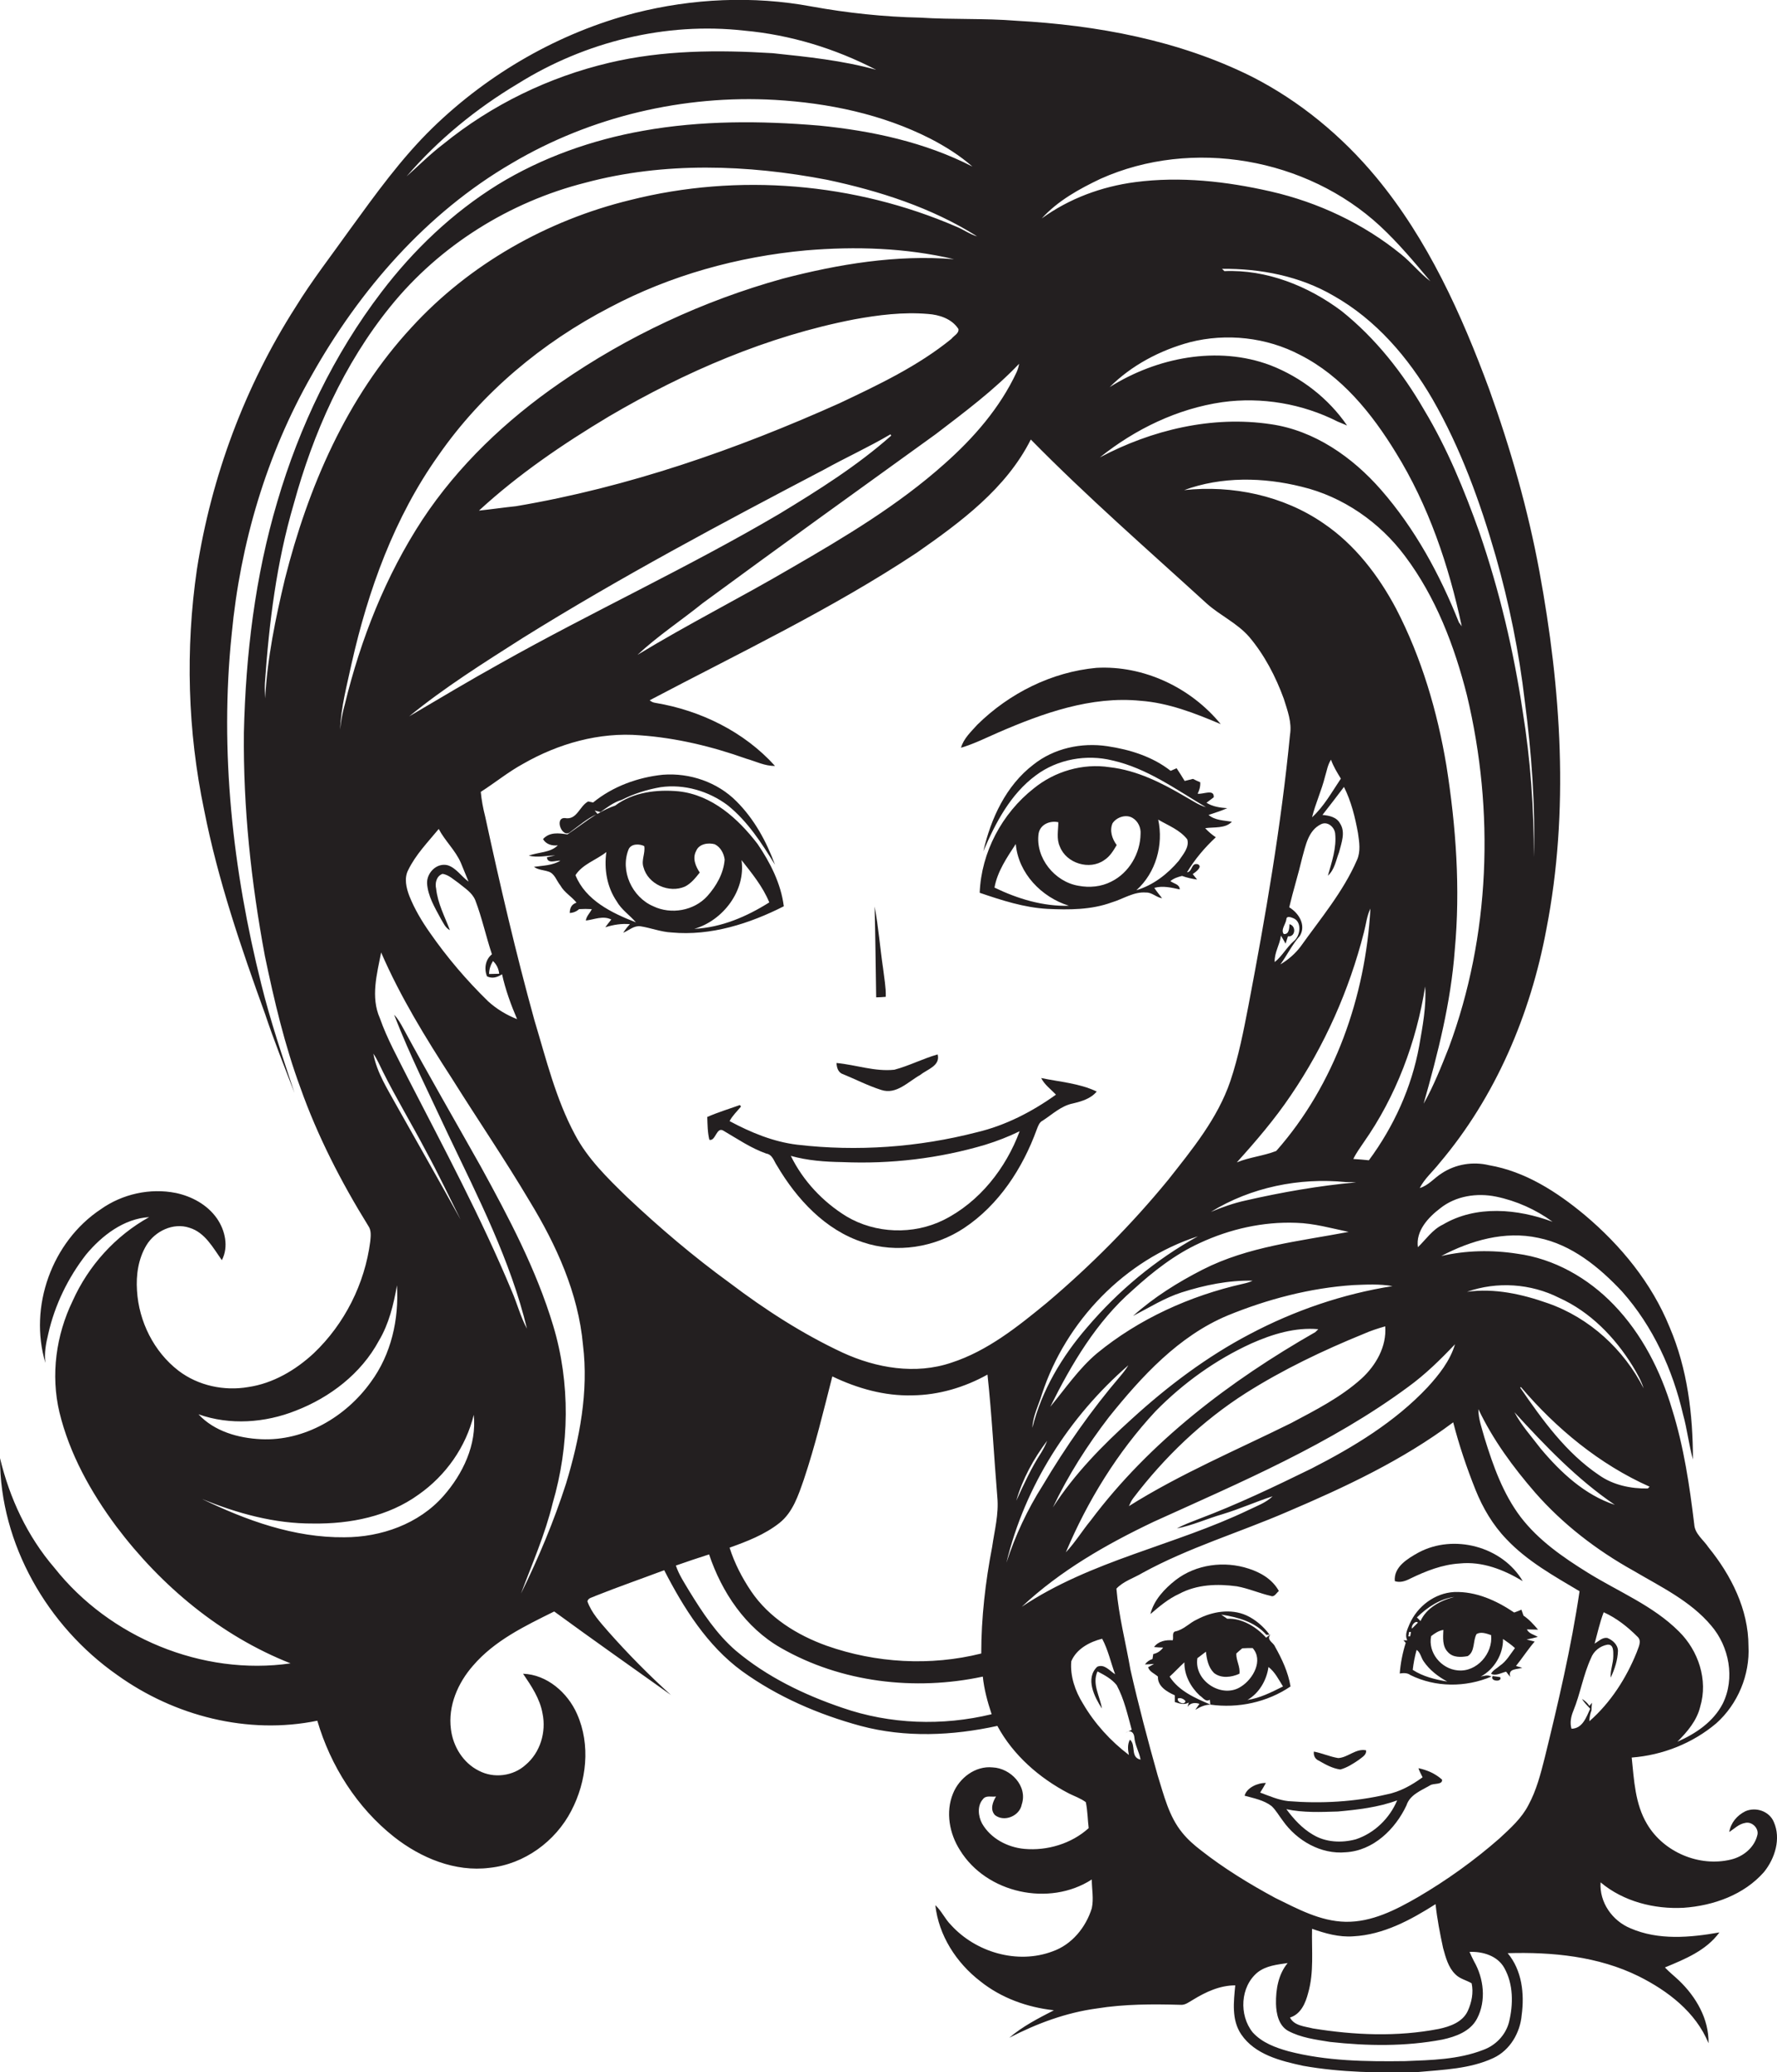 <?xml version="1.0" encoding="utf-8"?>
<!-- Generator: Adobe Illustrator 19.2.0, SVG Export Plug-In . SVG Version: 6.00 Build 0)  -->
<svg version="1.1" id="Layer_1" xmlns="http://www.w3.org/2000/svg" xmlns:xlink="http://www.w3.org/1999/xlink" x="0px" y="0px"
	 viewBox="0 0 684.9 798.6" style="enable-background:new 0 0 684.9 798.6;" xml:space="preserve">
<style type="text/css">
	.st0{fill:#231F20;}
</style>
<g>
	<path class="st0" d="M434.9,667.4c-0.4,0.1-0.7,0.2-1.1,0.5C434.2,667.7,434.5,667.5,434.9,667.4z"/>
	<path class="st0" d="M683.7,702.3c-1.7-4.2-6.9-6-11-4.2c-3.2,1.6-5.6,4.4-6.2,8c2-1.3,3.7-3.1,6.1-3.5c2.7-0.7,5.5,2.2,4.7,4.8
		c-1.2,4.8-5.5,8.2-10.1,9.3c-12.2,3-26-2.8-32.4-13.7c-4.6-7.7-5-16.9-5.9-25.6c11.9-0.9,23.5-5.5,32.6-13.2
		c8.3-7.4,13-18.7,12.4-29.8c0-14.1-6.7-27.3-15.4-38c-1.9-2.9-5.3-5.2-5.5-8.9c-1.8-14.9-4-29.8-8.5-44.2
		c-4.4-14.9-11.7-29.2-22.5-40.4c-9.9-10.3-23-17.8-37.3-19.7c-9.7-1.5-19.7-1.3-29.2,0.9c11.4-6,24.5-9.8,37.4-7
		c12.9,2.6,23.5,11.3,32.3,20.7c11.9,13.4,19.5,30.1,23.5,47.4c1.6,5.7,2.2,11.6,3.8,17.3c0-17.3-2.1-34.9-9-51
		c-6.9-17-18.8-31.5-32.7-43.2c-10.7-8.9-22.9-16.8-36.9-19.2c-6.2-1.5-12.9-0.4-18.2,3.1c-2.9,1.8-5.1,4.7-8.5,5.7
		c1.9-3.7,5.1-6.4,7.6-9.6c21.7-25.6,35.1-57.4,41.2-90.1c8.9-45.6,5.7-92.7-2.7-138.1c-4.4-23.8-11.1-47.2-19.3-70
		c-10.7-29-23.7-57.8-43.6-81.8c-13.2-15.9-29.5-29.4-48-38.8c-28.1-14-59.6-19.8-90.7-21.5c-12.3-1-24.7-0.4-37-1.2
		c-14.1-0.3-28.1-1.8-41.9-4.3c-22.5-4.2-45.9-3.1-68,2.5c-29.3,7.6-56.4,23.2-78.1,44.3c-12.1,11.8-21.9,25.5-31.8,39.1
		c-7.1,10-14.6,19.6-21,30c-19.5,30.5-32.4,65.2-38,101c-4.5,30.8-3.6,62.4,2.8,92.9c5.3,26.9,14.2,52.9,23.5,78.6
		c3.4,10.2,7.4,20.2,11.3,30.3c-4.6-13.9-9.3-27.7-12.8-41.9c-11-43.9-16.1-89.7-11.4-134.9c3.3-34.9,13.4-69.2,30.8-99.7
		c18.5-32.9,44.2-62.6,77.2-81.8c30.4-18,66.2-26.4,101.4-24.4c20.6,1.2,41.3,5.5,59.8,14.9c5.8,3,11.4,6.5,16.3,10.8
		c-18.3-9.4-38.8-13.8-59.1-15.8c-22.6-1.9-45.5-2-67.8,2c-19.7,3.5-39,10.3-56.1,20.8C174.4,82,159.4,96.3,147,112.6
		c-18.3,24-31.6,51.7-40.1,80.7c-8.6,28.9-12.2,59-12.9,89.1c-0.3,28.9,2.8,57.7,8.1,86.1c3.6,17.2,7.6,34.3,13.7,50.8
		c6.6,18.6,15.7,36.3,26.1,53.1c1.3,1.8,1,4,0.8,6.1c-2.1,16.3-9.9,31.8-21.8,43.1c-7,6.5-15.7,11.6-25.2,13
		c-9.3,1.6-19.3-0.5-26.9-6.3c-9.5-7.3-15.3-19-16-30.9c-0.4-6,0.5-12.2,3.6-17.4c3.3-5.5,10.4-8.9,16.6-6.8
		c6,1.8,9.1,7.7,12.5,12.5c2.7-5.1,1.3-11.5-1.9-16.1c-3.7-5.3-9.7-8.5-15.8-9.8c-10-2-20.7,0.4-29,6.3
		C20,478.6,11,503.7,17.5,525.3c-0.5-3.8,0.2-7.5,1.1-11.2c2.5-11.1,7.6-21.6,14.6-30.6c6.1-7.3,14.5-13.8,24.3-14.4
		c-13,7.2-23.4,18.7-29.5,32.3c-6.4,13.2-8.5,28.5-5.1,42.9c3.9,16.1,12.1,30.8,21.9,44c17.3,23,40.3,42.2,67.2,52.8
		c-34,4.9-69.8-10-91-36.8C10.5,592.1,3.7,577.4,0,562c0,33.1,18.3,64.8,45.2,83.6c22,15.8,50.3,23.1,77.1,17.6
		c5.1,17.4,15.3,33.5,29.6,44.8c10.3,8.1,23.5,13.6,36.8,11.9c13.4-1.4,25.4-10.2,31.5-22c5.9-11.3,7.5-25.4,2.2-37.3
		c-3.6-8.2-11.6-15.2-20.8-15.5c3.2,4.7,6.5,9.6,7.5,15.3c1.5,7.2-0.9,15.1-6.5,19.8c-4.8,4.4-12.3,5.3-18,2.3
		c-6.1-3-10-9.4-10.8-16c-1.2-9,2.7-17.9,8.5-24.5c8.3-9.7,20-15.3,31.3-20.9c14.9,10.9,30,21.5,45,32.2
		c-8.5-7.7-16.6-15.9-24.2-24.5c-3.1-3.6-6.4-7.1-8-11.6c0.3-1.4,2-1.5,3.1-2.1c8.8-3.5,17.7-6.6,26.5-9.9
		c7.5,14.6,16.6,29.1,30,38.9c13.7,9.9,29.5,16.7,45.7,21.1c17.2,4.6,35.4,3.8,52.7,0c6.1,11.3,16.2,20.1,27.5,26
		c2.2,1.1,4.6,1.9,6.6,3.4c0.7,3.3,0.7,6.7,1.1,10c-6.6,6-16,8.8-24.8,8c-6.5-0.6-13-4-16.3-9.8c-1.5-2.8-1.9-6.8,0.3-9.3
		c1.2-1.7,3.4-0.8,5.1-1.1c-1.3,2.1-2.4,5.1-0.4,7.2c3.6,2.8,9.5,0.3,10.3-4.1c2.4-7.1-4.3-14-11.2-14.3
		c-6.7-0.7-12.9,4.1-15.3,10.1c-2.9,7.1-1.4,15.4,2.7,21.8c10.2,16.6,34.4,21.9,50.8,11.3c0,3.7,0.8,7.4,0,11.1
		c-2.3,7.4-7.7,14-15.1,16.6c-13.5,5.1-29.6,0.4-39.2-10.2c-2.3-2.3-3.6-5.4-6-7.6c1.3,11.7,8.1,22.2,17.3,29.3
		c8.1,6.5,18.2,10.1,28.4,11.2c-6,3.1-12.1,6.2-17.2,10.6c10.6-5.5,21.9-9.7,33.8-11.3c10.6-1.7,21.4-1.7,32.1-1.4
		c1.9,0.2,3.4-1.1,5-2c4.9-3,10.3-5.5,16.2-5.5c-0.6,6.3-1.5,13.3,2.3,18.9c5.3,7.8,15.1,10.2,23.8,12.1c14.6,2.6,29.6,2.8,44.4,2.4
		c9.8-0.9,20-1.2,29-5.4c6.4-3,10.3-9.7,10.9-16.6c1.1-8.2,0.1-17.2-5.4-23.8c17.2-0.5,34.9,1.2,50.5,8.9
		c11.2,5.6,22,13.8,26.9,25.8c0.2-9.3-4.8-17.9-11.4-24.2c-1.8-1.7-3.7-3.2-5.4-5c7.7-3.2,15.9-6.5,21-13.5
		c-11.3,2-23.5,3.1-34.3-1.6c-7-2.9-12-10-11.5-17.7c8.8,7.4,20.7,10.4,32,9.8c11.5-0.8,23.3-5,31-13.8
		C684.1,716.3,686.5,708.7,683.7,702.3z M297.8,20.5c-21-1.3-42.4-1.2-63,3.7c-23.3,5.5-45.3,16.2-63.9,31.3
		c-5,3.8-9.5,8.3-14.2,12.5c12.2-14.2,26.9-26.2,43-35.8c25.8-16.1,56.9-23.8,87.1-20.4c17.8,1.6,35.1,6.9,50.9,15.1
		C324.7,23.3,311.2,21.9,297.8,20.5z M659.5,626.5c7,8.1,9.3,20.4,4.5,30.1c-3.6,7-10.4,11.6-17.5,14.7c3.8-3.8,7.5-8.1,8.8-13.5
		c3.1-10.3-0.7-21.6-8.2-29c-10-10-23.3-15.3-35.2-22.7c-9.5-5.9-18.9-12.4-25.8-21.4c-6.8-9-10.6-19.7-13.9-30.4
		c-1-3.7-2.4-7.3-2.4-11.2c5.6,11.8,13.4,22.4,21.9,32.2c10.7,12.2,23.7,22.2,37.9,30.1C640.1,611.6,651.5,617,659.5,626.5z
		 M583.7,544.3c11.8,12.9,24.1,25.8,38.7,35.7c-11.6-3.8-20.9-12.5-28.6-21.7C590.3,553.7,586.4,549.4,583.7,544.3z M635.1,573.7
		c-6.5,0.1-13.3-1.3-18.7-5.1c-12.8-8.6-21.9-21.3-30.5-33.8l0.3-0.2c13.6,16,30.3,29.8,49.6,38.4
		C635.6,573.2,635.3,573.5,635.1,573.7z M600.9,500.2c12,5.4,21.5,15.2,28.3,26.2c1.7,2.8,3.3,5.6,4.3,8.7
		c-7.6-15-20.9-27.2-36.9-32.8c-9.9-3.5-20.6-5.9-31.2-4.4C577,493.8,590,494.7,600.9,500.2z M555.1,465.7c6-4.8,14.2-6,21.5-4.5
		c7.8,1.6,15.4,5,21.8,9.7c-13.5-5-29.5-6.5-42.3,1.1c-4,1.9-6.5,5.7-9.6,8.7C545.6,474.4,550.5,469.2,555.1,465.7z M547,403.1
		c-2.9,16-9.8,31.1-19.4,44.1c-2-0.2-4-0.4-6-0.5c1.1-2.3,2.6-4.3,4-6.4c12.5-17.8,20.3-38.7,23.7-60.1
		C549.8,387.9,548.3,395.6,547,403.1z M436.8,577.4c12-15.8,26.6-29.8,43.4-40.5c14.4-9.1,29.7-16.4,45.4-22.8
		c2.7-1.2,5.5-2.1,8.3-2.9c0.6,7.8-3.6,15.1-9.2,20.2c-8,7.2-17.7,12.1-27.1,17.1c-21,10.4-42.6,19.5-62.5,32
		C435.6,579.4,436.1,578.3,436.8,577.4z M420.4,586c-3.3,4-6,8.5-9.6,12.3c8.4-19.9,19.9-38.6,34.6-54.4
		c10.6-10.8,23.1-19.8,36.9-26.1c8.1-3.6,16.9-6.3,25.8-5.5c-0.3,0.3-0.8,0.8-1.1,1.1C474.1,532.2,443.2,555.6,420.4,586z
		 M481.7,514.2c-16.6,8.7-31.7,20.1-45.5,32.7c-11.3,10.2-22.1,21.2-30.4,34.1c5.9-12.4,13.3-24,21.6-34.8
		c12.6-15.7,26.9-31.3,45.8-39.2c15.4-6.3,31.8-10.6,48.4-11.7c5-0.2,10.1-0.5,15.1,0.4C517.6,498.7,498.9,505.1,481.7,514.2z
		 M397.9,550.3c0.2-4.6,2.4-8.7,3.7-13c9.2-28.1,31.9-51.7,60.1-60.8c-16.3,9-30.7,21-42.7,35.1
		C409.3,522.8,401.5,535.9,397.9,550.3z M403.6,555.3c-0.6,1.6-1.4,3.1-2.3,4.6c-3.8,5.8-6.7,12.2-9.6,18.5
		C394.1,570,398.4,562.2,403.6,555.3z M436.6,497.2c7.8-7.1,16.2-13.7,25.8-18.1c11.6-5.4,24.4-8.3,37.2-7.8
		c6.9,0.2,13.5,2.1,20.2,3.5c-19,3.6-38.7,5.6-56.2,14.5c-9.6,4.9-18.9,10.7-26.9,17.9c6.2-3.2,12.2-7,18.8-9.1
		c8.8-2.8,18-4.7,27.3-4.5c-1.2,0.6-2.4,0.9-3.7,1.2c-20.4,4.6-40.1,13.5-56.3,26.8c-7,5.9-12.2,13.6-18,20.6
		C413,525.7,422.6,509.4,436.6,497.2z M497,356.2c-0.1,1.5-0.1,4-2.2,3.8c-1.3-1.6,0.8-3.9,1-5.7c0.1-1.5,1.9-0.7,2.7-0.4
		c3.4,1.4,2.7,6.8,0.2,8.8c-2.8,2.4-4.5,5.8-7.4,8.1c-0.2-3.6,2-6.7,2.4-10.2c0.6,1,1.2,2,1.8,3.1c0.2-0.7,0.7-2.1,0.9-2.8
		C499.3,361.2,499.7,356.9,497,356.2z M509.1,317.7c2.5-1.3,5.2,1,5.5,3.5c0.6,5.6-1.3,11-2.8,16.3c2.6-2.3,3.1-5.9,4.3-9
		c0.9-3.6,2.6-7.7,0.4-11.1c-1.3-2.5-4.3-3.1-6.8-3.3c2.8-3.6,5.6-7.2,8.3-10.8c2.8,5.6,4.3,11.7,5.4,17.8c0.5,3.4,1.1,7.1-0.4,10.4
		c-5.3,12.2-14,22.5-21.7,33.3c-2.1,2.8-4.8,5.1-7.8,6.9c2.6-3.6,4.5-7.6,7.5-11c2.5-4.1-0.4-8.8-4.1-11c1.5-6.4,3.5-12.7,5-19.1
		C503.2,326,504.2,320.1,509.1,317.7z M505.7,315c1.3-5.3,3.7-10.4,5-15.7c0.7-2.2,1-4.5,2.3-6.5c0.9,2.6,2.4,5,3.8,7.3
		C513.3,305.3,510.3,310.8,505.7,315z M497.5,422.2c13-19.1,22.5-40.5,28.2-62.9c0.8-3,1.1-6.3,2.5-9.1
		c-1.9,33.8-13.7,67.8-36.3,93.4c-4.8,1.9-10.3,2.4-15.2,4.4C484.1,439.8,491.3,431.4,497.5,422.2z M518.7,455.6c1.3,0,2.7,0,4,0.1
		c-14.3,1.3-28.6,3.8-42.6,7c-4.6,1-9.1,2.6-13.4,4.4C482.1,457.6,500.8,453.8,518.7,455.6z M558.4,403.8
		c-2.9,7.3-5.8,14.7-9.7,21.6c5.5-19.4,10.5-39,12-59.2c2.2-23.7,0.5-47.5-3.2-71c-3.5-21-9.6-41.7-19.4-60.6
		c-6.8-12.8-15.9-24.7-28-32.9c-15.5-10.7-35.1-14.8-53.7-12.8c14.4-5.3,30.5-5,45.3-1.3c15.9,3.8,30.1,13.7,39.8,26.7
		c11.9,15.8,19.1,34.7,23.9,53.7C576.1,312.7,574.4,360.7,558.4,403.8z M489.7,140.8c-20.4-7.7-43.9-3-62,8.4
		c8.4-8.4,19.4-14.2,30.9-17.3c14.1-3.6,29.6-1.9,42.5,4.9c16,8.1,27.6,22.5,36.8,37.5c12.7,20.5,20.5,43.6,25.5,67.1
		c-0.3-0.4-0.8-1.2-1.1-1.5c-7.3-18.4-16.9-36.1-30-51.1c-11-12.6-25.7-22.9-42.5-25.3c-22.6-3.4-45.9,2.2-65.9,12.8
		c13.6-10.9,29.9-18.8,47.2-21.3c15.2-2.1,30.9,0.6,44.5,7.5c1.2,0.5,2.4,1,3.6,1.5C512,153.5,501.5,145.4,489.7,140.8z
		 M576.5,214.4c5.2,18.3,9,37,11.2,55.9c2.6,19.9,4.1,40,3.5,60c0-18.7-1.3-37.5-4.3-56c-3.5-23.5-9-46.7-16.7-69.1
		c-5.8-16.3-12.4-32.4-21.3-47.2c-8.3-14.4-18.8-27.7-31.8-38.1c-12.9-9.7-29-16.1-45.2-15.4c-0.2-0.2-0.7-0.7-0.9-0.9
		c14.9-0.1,30,2.8,43,10.4c16.3,9.2,28.8,23.8,38.1,39.8C563,172.8,570.5,193.5,576.5,214.4z M424.2,68.9
		c35.3-15.8,79.4-8,107.7,18.2c7,6.5,13.2,13.9,19.4,21.3c-4.1-3.1-7.3-7.2-11.3-10.4c-14.5-11.8-31.9-20-50.2-24.2
		c-17.1-3.9-34.8-5.9-52.3-3.6c-12.9,1.7-25.4,6.3-36,14C407.8,77.3,416,72.8,424.2,68.9z M392.8,140.2c-0.2,1.1-0.5,2.2-1,3.3
		c-6.4,13.7-16.5,25.3-27.8,35.3c-17.8,15.9-38.4,28.2-59,40.1c-19.6,11.5-39.9,21.7-59.3,33.5c7.8-7.3,16.8-13.2,25.1-19.9
		c29.8-21.9,59.8-43.5,89.9-65.2C371.8,158.8,383.1,150.4,392.8,140.2z M187.7,376.3c2,1,4,0.4,5.8-0.8c1.3,5.9,3.4,11.7,5.8,17.3
		c-4.1-1.6-7.9-3.9-11.2-6.9c-8.3-8.1-15.8-16.9-22.4-26.4c-3.1-4.4-5.9-9.1-7.9-14.1c-1.2-3.1-2.1-6.9-0.5-10
		c2.9-6,7.6-10.8,11.8-15.9c2.4,4.6,6.4,8.2,8.5,13c1,2.4,2,4.8,3,7.3c-2.8-2-4.7-5.2-8-6.3c-4.2-1.1-8.1,2.8-8,6.9
		c0.3,5,3,9.4,5.3,13.7c1,1.6,1.7,3.5,3.5,4.4c-2-5.3-4.7-10.3-5.3-16c-0.5-2.1,0.1-4.9,2.5-5.7c2.4,0.4,4.2,2.2,6.1,3.5
		c2.4,2,5.3,3.7,6.5,6.7c2.6,6.8,4.1,13.9,6.4,20.8C187.1,369.8,186.5,373.3,187.7,376.3z M190,370.4c1.4,1.3,2.2,3,2.4,4.9
		c-1,0-2.9,0.1-3.9,0.1C188.5,373.6,189.1,371.9,190,370.4z M157.7,276.1c13.7-11.2,28.7-20.6,43.6-30.1c37.7-23.5,77-44.4,116.3-65
		c8.5-4.7,17.3-8.7,25.6-13.6l0.3,0.5c-13.2,11.7-28.2,21.1-43.2,30.2c-35,20.6-71.9,37.6-107.3,57.5
		C181.1,262.2,169.4,269.2,157.7,276.1z M184.6,196.8c15.2-14,32.4-25.7,50.1-36.3c29.3-17.2,61-30.9,94.5-37.4
		c9.3-1.7,18.9-2.9,28.4-2.1c4.5,0.3,9.3,1.9,11.8,5.8c0.3,1.7-1.8,2.6-2.7,3.8c-12.9,10.5-28.1,17.7-43.1,24.8
		c-39.9,17.9-81.5,32.4-124.7,39.7C194.1,195.6,189.4,196.3,184.6,196.8z M109.8,223.2c-3.6,15.1-6.8,30.5-7.6,46
		c-0.1-2-0.2-3.9-0.1-5.9c1.6-23.3,4.5-46.6,11.1-69c7.5-27.4,19.3-54,37.3-76.2c19-23.5,45.9-40.3,75.2-47.7
		c30.3-8.1,62.4-7,93.1-1.1C339,73.6,359,80,376.6,91.1c-2.8-0.8-5.2-2.6-7.9-3.7c-39.3-17-84.2-20.8-125.8-10.3
		c-32,7.8-62,24.7-84.3,49.1C133.6,153.2,118.7,187.9,109.8,223.2z M132.9,271.5c-0.9,3.2-1.5,6.4-1.8,9.7c0.3-8.6,2.6-17,4.4-25.4
		c6.4-28.4,16.5-56.4,33.5-80.3c16.8-24.2,40-43.5,66-57c23.4-12.4,49.4-19.6,75.7-22c19-1.6,38.4-1,57,3.4
		c-22.2-1.8-44.5,1.9-66,7.5c-30.6,8.5-59.8,22.1-85.9,40.2c-20.6,14.2-39.2,31.8-53,52.7C148.6,222,139,246.4,132.9,271.5z
		 M76.5,545.1c12.1,4.3,25.7,3.3,37.5-1.4c13.2-5.1,25.2-14.3,32-26.9c3.9-6.5,5.7-14,7-21.4c0.8,13.1-2.2,26.6-10.1,37.3
		c-9.6,13.4-25.6,22.8-42.3,22C91.9,554.3,82.6,551.7,76.5,545.1z M143.9,406.1c1.5,2.2,2.5,4.6,3.7,7c5.2,10.4,11.2,20.3,16.6,30.6
		c4.7,8.6,8.9,17.5,13.3,26.3c-8.1-14.7-16.4-29.2-24.6-43.8C149.4,419.8,145.2,413.4,143.9,406.1z M170.9,576.6
		c-9.5,10.8-24.1,15.9-38.2,15.9c-19.3,0.2-37.8-6.5-54.9-14.8c13.6,5.6,28.1,9.6,42.9,9.5c14.2,0.2,29-2.7,40.7-11.2
		c10.4-7.3,18.2-18.3,21.2-30.7C183.8,556.8,178.4,568.1,170.9,576.6z M218.2,571.7c-4.7,14.6-10.6,28.7-17.4,42.5
		c4.3-11.5,9.3-22.8,12.2-34.8c6.5-22.2,6.9-46.3,0.2-68.5c-6.5-21.6-17.1-41.6-27.9-61.3c-10-17.8-20.2-35.4-29.9-53.3
		c-1-1.8-2-3.7-3.5-5.2c6.1,15.8,13.8,31,20.9,46.3c11.6,24.3,24,48.5,30.3,74.7c-2.5-4.6-3.8-9.8-5.9-14.6
		c-11.7-28.1-26.1-55-40-82c-3.8-7.6-8-15.1-10.8-23.1c-3.6-8.1-1.1-17.1,0.5-25.3c7.4,17.1,17.2,33,27.3,48.6
		c9.9,15.8,20.4,31.2,29.9,47.2c10.3,16.9,18.8,35.5,20.6,55.5C226.9,536.4,223.4,554.5,218.2,571.7z M241.6,461.3
		c-7.5-7.3-15.1-14.7-20-24c-7.4-13.8-11.1-29.1-15.6-44c-7.2-26-13.3-52.3-19-78.6c-0.8-3.1-1.4-6.3-1.7-9.5
		c5.5-3.5,10.6-7.7,16.3-10.8c13.6-7.8,29.4-12.3,45.1-11c14,1,27.7,4.3,40.9,9c3.6,1,7.2,2.9,11.1,2.8
		c-11.9-13.2-28.7-21.4-46.1-24.3c-0.8-0.1-1.5-0.4-2.2-1c34.7-18.3,70.3-35.2,103-56.9c16.9-11.8,34.4-24.7,43.9-43.6
		c21.7,22.1,45,42.4,67.9,63.3c5.2,4.6,11.7,7.5,16.3,12.8c5.9,7,10.2,15.3,13.3,23.8c1.4,4.5,3.2,9.1,2.4,13.9
		c-3.4,35-9.4,69.7-16,104.3c-1.9,9.8-3.8,19.7-7,29.2c-4.9,14.4-14.7,26.3-24,38.1c-14.1,17.2-29.8,33-46.7,47.3
		c-11.2,9.2-22.9,18.6-36.8,23.1c-13.8,4.7-29,2.1-42-3.9c-15.4-7.2-29.8-16.5-43.4-26.8C267.4,484.4,254.2,473.2,241.6,461.3z
		 M324.6,658.2c-14.7-5-29-11.9-41-22c-7.4-6.4-12.8-14.6-17.9-22.9c-1.9-3.2-4-6.3-5.2-9.9c4.2-1.5,8.5-2.9,12.8-4.3
		c4.9,14.6,14,28.2,27.6,36c23.3,13.4,51.8,16.7,77.9,11.1c0.5,4.9,1.8,9.7,3.4,14.5C363.2,665.3,343,664.6,324.6,658.2z
		 M382.4,596.2c-2.6,13.5-4.2,27.3-4.2,41.1c-19.6,4.9-40.6,3.7-59.6-3c-11.4-4.1-22.2-10.8-29.1-21c-3.5-5.2-6.4-10.8-8.3-16.8
		c6.7-2.4,13.5-5,19.2-9.5c5.2-4.1,7.3-10.7,9.4-16.7c4.4-13.1,7.6-26.5,11-39.8c9.6,4.6,20.1,7.6,30.8,7.3c10.2-0.1,20.2-3.1,29-8
		c1.7,15.7,2.5,31.6,3.8,47.3C385,583.6,383.3,589.9,382.4,596.2z M434.9,526.2c-0.9,1.5-2,2.9-3.1,4.2
		c-11.2,13.1-21.1,27.3-29.9,42.1c-5.9,9.3-10.6,19.3-14,29.8C395,572.7,412.1,546,434.9,526.2z M393.8,619.3
		c14.8-13.9,32.6-24.1,50.9-32.8c33.7-15.3,68.2-29.9,98.1-52c6.6-4.8,12.4-10.5,18-16.4c-1.9,6.4-6.2,11.8-10.6,16.6
		c-12.6,13.4-28.5,23-44.7,31.3c-14.3,7-28.7,13.9-43.6,19.5c-2.8,1.1-5.6,2.1-8.3,3.6c6.1-1.2,11.7-3.8,17.6-5.5
		c6.6-2,12.8-4.8,19.3-6.9c-2.6,2.5-6,3.7-9.1,5.2C452.7,595.7,420.5,601.4,393.8,619.3z M435.5,670.5c-1,1.8-0.8,3.9-0.4,5.9
		c-7.1-5.4-13.2-12.1-17.7-19.8c-3-4.8-5-10.6-4.5-16.3c2-4.8,7.1-7.5,11.9-8.7c2.3,4.3,3.3,9.1,5,13.7c-2.1-1.3-4.1-4.1-6.9-2.9
		c-4.7,4.5-1.1,11.6,1.8,16.1c-0.7-4.7-3.9-9.4-1.7-14.3c2.7,1.4,5.5,2.9,7.4,5.3c2.9,5.4,4.2,11.4,5.8,17.2
		c-0.4,0.2-0.9,0.4-1.3,0.6c1.2-0.2,2.1,0.6,2.3,2.2c0.2,3.1,1.9,5.7,2.4,8.7C435.5,677.3,438,672.6,435.5,670.5z M581.6,779.4
		c-1.3,5-5.2,9-10,10.7c-9.5,3.7-19.9,3.9-30,4.3c-15.1,0.2-30.4,0-45-3.8c-5-1.4-10.2-3.3-13.8-7.3c-5.3-6.6-4.8-17.6,1.9-23.1
		c3.3-2.6,7.6-3,11.6-3.6c-3.6,4.3-4.6,10.2-4.5,15.7c0.1,3.8,1,8.3,4.6,10.4c5,2.7,10.7,3.4,16.2,4.3c14.4,1.6,29.1,1.8,43.3-0.9
		c5.1-1.1,10.8-3.1,13.4-8.1c3.6-6.9,2.6-15.5-1.2-22.1c-0.6-1.2-1.2-2.4-1.7-3.6c5.1-0.2,10.8,1.5,13.4,6.2
		C583.3,764.7,583.3,772.5,581.6,779.4z M505.7,743.4c5.1,1.8,10.4,3.3,15.9,2.9c11.6-0.6,22.1-6.3,31.7-12.4
		c0.6,5.7,1.7,11.3,2.9,16.9c1,3.6,2,7.5,4.7,10.1c1.7,1.8,4.3,2.3,6.3,3.5c0.8,3.6,0,7.4-1.5,10.7c-2,4.3-6.9,6-11.2,6.9
		c-16,3.1-32.5,2.4-48.5-0.2c-3.1-0.8-7.2-1-8.8-4.2c4.2-1.3,6-5.6,7-9.5C506.5,760.1,505.5,751.7,505.7,743.4z M589.1,695.7
		c-2.6,5.1-7,9-11.2,12.9c-9.7,8.5-20.3,16.1-31.4,22.6c-8.5,4.9-17.8,9.7-27.9,9.5c-9.8-0.2-18.5-5-27.1-9.2
		c-10-5.4-19.8-11.4-28.7-18.4c-2.6-2-5.1-4.2-7.1-6.7c-5.2-6.3-7.1-14.5-9.5-22.1c-3.8-13.5-7.4-27.1-10.5-40.8
		c-1.8-10.4-4.5-20.6-5.4-31.2c2.7-2.9,6.8-4.1,10.1-6.1c17.7-9.7,37.2-15.5,55.7-23.5c22.3-9.5,44.5-19.9,64-34.5
		c2.3,8.9,5.2,17.5,8.6,26c2.8,7,6.7,13.6,11.9,19c8,8.5,18.3,14.2,28.2,20.1c-3.2,21.6-8.2,42.9-13.4,64.1
		C593.8,683.7,592.2,690,589.1,695.7z M612.6,663.4c0-1.5,0.3-2.9,0.8-4.2c0-1,0.1-1.9,0.2-2.9l-1,1.2c-0.8-1.2-1.7-2-2.9-2.7
		c0.9,1.4,2.1,2.6,3.2,3.8c-1.5,3.2-2.9,7.6-7.2,7.7c-0.7-2.3-0.2-4.7,0.7-6.9c2.7-6.6,3.8-13.8,6.8-20.3c1-2.7,3.5-4.7,6.3-5.2
		c2.5-0.3,2.3,2.7,2.3,4.4c0,2.8-1.2,5.5-1,8.3c1.5-3.2,2.7-6.7,2.8-10.3c0-2.4-2.1-4.2-4.1-5c-1.9-0.3-3.4,1.3-4.9,2.2
		c1.1-4,2-8.2,3.5-12.1c4.9,2.2,9.2,5.6,13,9.4c1.9,1.7,0.3,4.2-0.3,6.1C626.8,646.8,620.8,656.2,612.6,663.4z"/>
	<path class="st0" d="M439.6,270.1c10.8,0.8,21,4.8,30.9,9c-11.5-14.1-29.7-22.7-47.9-21.7c-17.3,1.6-33.6,9.8-45.9,21.9
		c-2.4,2.7-5.3,5.3-6.3,8.9c5-1.5,9.6-3.8,14.4-5.9C401.9,274.9,420.5,268.2,439.6,270.1z"/>
	<path class="st0" d="M465,309.4c0.7-0.5,2.1-1.6,2.8-2.1c0.3-3.4-4.3-1-6.2-1.4c0.7-1.4,1.1-2.8,1-4.4c-0.9-0.4-1.9-0.8-2.8-1.3
		c-0.8,0.2-2.4,0.6-3.2,0.8c-1-1.6-2-3.3-3.1-4.9c-0.8,0.3-1.5,0.7-2.3,1c-7-5.5-15.7-8.2-24.4-9.5c-10-1.5-20.6,0.8-28.5,7.1
		c-10.6,8.1-16.4,20.8-19.3,33.4c4.7-11,10.5-22.1,20.3-29.3c8.3-6.2,19.5-8.2,29.5-5.7c13.3,3,24.5,11.2,36,18
		c-2.9-0.8-5.3-2.6-7.9-4c-9-5.3-18.6-10.2-29.2-11.4c-10.4-1.6-21.2,1.6-29.3,8.2c-12.2,9.6-20.2,24.6-20.8,40.2
		c8.5,2.9,17.1,5.7,26.1,6.2c8.3,0.4,16.9,0.4,24.8-2.5c4.4-1.3,8.5-4.2,13.2-3.8c2.3-0.1,4,1.9,6.2,2.2c-1-1.3-2.1-2.6-3-4
		c3.3-0.9,6.6-0.1,9.8,0.6c0-2-2.3-2.2-3.6-3.2c1.3-1.1,2.9-1.6,4.5-2c1.9,0.7,3.8,1.1,5.8,1.4c-0.4-0.5-1.3-1.6-1.7-2.1
		c1-0.7,4-2.8,2-3.8c-2.7-0.7-2,2.9-4.2,3.1c3-5,6.8-9.5,11.1-13.5c-1.5-1-2.9-2.2-4.1-3.5c3.4-0.5,7.8,0.2,10.3-2.5
		c-3.1-0.5-6.5-0.5-9-2.6c2.4-0.8,4.9-1.6,7.2-2.6C470.2,311.3,467.4,310.9,465,309.4z M383.3,342.1c1.1-6.2,4.8-11.6,8.2-16.8
		c1,11.3,9.9,20.5,20.5,23.8C402,349.4,392.2,346.4,383.3,342.1z M428.3,339.8c-3.9,2-8.4,2.4-12.6,1.6
		c-9.2-1.5-16.7-10.8-15.4-20.1c0.6-3.6,4.4-5.1,7.6-4.4c0,3.1-0.8,6.4,0.6,9.4c2.5,6.5,11.5,9.2,17.1,5.2c2.2-1.4,3.5-3.6,4.8-5.8
		c-1.8-2.4-2.8-5.6-1.6-8.4c1.6-2.4,5.3-3.6,7.8-2c2,1.2,3.2,3.7,3,6.1C439.5,328.9,435.2,336.4,428.3,339.8z M454.3,331.8
		c-4.3,5.1-9.9,9.4-16.3,11.3c7.5-6.7,10.5-17.5,8.4-27.2c3.9,2.3,8.3,3.9,11.2,7.6C458.5,326.6,455.9,329.4,454.3,331.8z"/>
	<path class="st0" d="M292,325.3c-7.5-9.8-17.6-18.9-30.4-20.3c-8.4-0.8-17.6,0.3-24.5,5.5c-2.4,0.8-4.6,1.9-6.8,3.2l-1.1-1.3
		c0.6,0.2,1.7,0.4,2.2,0.6c2.6-1.8,5.1-3.8,8.2-4.7c4.7-2.4,9.8-4,15-4.9c9.1-1.3,18.6,1.5,25.9,7c7.7,6.2,13.1,14.6,18.2,22.9
		c-3.3-9-8-17.6-14.8-24.4c-7.3-7.4-18-11.1-28.4-10.3c-9.7,1-19.3,4.5-26.9,10.7c-0.5-0.1-1.4-0.3-1.9-0.4c-3.4,1.8-4.3,7.3-9,6.4
		c-4.2-0.2-1,8.2,2.2,5.3c3.2-2.3,6.2-5,9.9-6.7c-3.8,2.4-7.4,5.2-11.1,7.7c-3.3-0.5-6.9-1-9.4,1.8c1.1,2,3.5,2.7,5.7,2.4
		c-2.8,2.9-7.6,2.6-11.2,4c3.4,0.8,6.8,0,10.2-0.1c-0.8,0.2-2.4,0.5-3.2,0.7c0.2,2.7,3.5,1.2,5.2,1.3c-3,1.9-6.7,1.9-10.2,2.4
		c1.6,1.2,3.7,1.2,5.5,1.8c2.5,0.7,3.2,3.6,4.7,5.4c1.5,2.7,4.3,4.2,6.2,6.6c-1.9,0.6-2.6,2.1-2.6,4c1.4-0.1,2.6-0.6,3.6-1.5
		c1.6-0.1,3.3-0.1,4.9,0c-0.7,1.5-2.1,2.7-2.3,4.4c3.3-0.4,6.6-2,9.8-0.4c-0.8,1-1.6,2-2.3,3c3.1-1,6.3-1.5,9.5-1.2
		c-1,1-1.8,2.1-2.6,3.3c2.2-0.9,4.1-2.8,6.6-2.5c4,0.6,7.9,2.2,12.1,2.4c15,1.4,30-3.4,43.2-10.1C301,340.6,296.9,332.5,292,325.3z
		 M221.8,337.3c2.8-4.3,8-5.8,11.9-8.9c-0.9,6.6,0.2,13.4,4,19c1.8,3.2,5,5.3,7.4,8.1C235.8,351.9,225.7,347,221.8,337.3z
		 M251.8,349.3c-8.2-3.5-12.9-13.7-9.5-22c1-2.2,4.2-2.1,6-1.2c0.5,2.7-1.2,5.4-0.3,8.1c1.7,6.6,9.9,10.2,16,7.5
		c2.4-1.2,4.1-3.4,5.7-5.4c-1.6-2.4-2.9-5.5-1.4-8.3c1.1-2.8,4.7-3.3,7.2-2.6c2.2,1.1,3.5,3.5,3.8,5.9c-0.4,5.3-3.2,10.2-6.7,14.1
		C267.5,351,258.7,352.6,251.8,349.3z M285.8,331.5c4,5.1,8.2,10.2,10.7,16.3c-8.7,5.5-18.5,9.7-28.9,10.2
		C278.7,354.8,287.5,343.2,285.8,331.5z"/>
	<path class="st0" d="M341.4,384.2c0.1-3.6-0.6-7.2-1-10.7c-1.2-8-1.8-16.2-3.3-24.1c0.3,11.7,0.4,23.3,0.6,35
		C338.9,384.4,340.2,384.3,341.4,384.2z"/>
	<path class="st0" d="M324.9,414c4.9,2,9.7,4.5,14.8,6.1c5.8,1.9,10.3-3.2,15-5.8c2.7-2.2,7.8-3.5,6.7-7.9c-5.7,1.6-11,4.4-16.7,5.9
		c-7.5,0.8-14.8-1.9-22.3-2.6C322.5,411.4,323,413.4,324.9,414z"/>
	<path class="st0" d="M299.5,449.3c7.6,12.9,18.6,24.8,33.1,29.5c13,4.4,27.7,2,39-5.5c13.4-8.9,22.6-23.1,28-38
		c0.5-1.3,1-2.8,2.3-3.4c3.7-2.4,7.1-5.7,11.6-6.6c3.3-0.8,6.9-1.8,9.2-4.6c-6.7-3.2-14.2-3.7-21.4-5.2c1.3,2.6,3.7,4.3,5.7,6.4
		c-9.2,6.6-19.5,11.9-30.5,14.5c-22.5,5.8-46.1,7.5-69.2,4.8c-9.2-1.1-17.9-4.7-26.1-9.1c1.1-2.1,2.9-3.8,4.4-5.6
		c-0.1-0.1-0.3-0.4-0.4-0.6c-4.2,1.5-8.5,2.8-12.6,4.6c0.1,2.9,0.1,5.9,0.8,8.8c2.5,0.7,2.7-5.4,5.6-3.4c5.3,3.1,10.4,6.6,16.3,8.7
		C297.8,445,298.3,447.6,299.5,449.3z M324.7,447.9c18.6,0.8,37.3-1.4,55.1-6.7c4.5-1.4,8.9-3.1,13.2-5.2
		c-5.3,14.3-15.5,27.3-29.3,34.2c-11.7,5.8-26.3,5.3-37.5-1.4c-9.1-5.6-16.7-13.7-21.4-23.3C311.2,447.3,317.9,447.8,324.7,447.9z"
		/>
	<path class="st0" d="M543.6,608.4c6-2.9,12.3-5.4,19-5.8c8.7-0.9,17,2.4,24.3,6.8c-7.9-13.4-26.6-18.3-40.2-11
		c-4.1,2.3-9.6,5.5-9.1,11C539.6,610.1,541.7,609.4,543.6,608.4z"/>
	<path class="st0" d="M476.7,611.4c4.5,0.8,8.7,2.7,13.1,3.7c1.4,0.6,2.2-1.2,3.1-1.9c-2.4-4.4-6.9-7.1-11.6-8.6
		c-9.4-3.1-20.3-1.7-28.2,4.4c-4.2,3.3-8.4,7.7-9.7,13.1c3.4-2.9,6.9-5.9,11.1-7.8C461.4,610.6,469.3,610.4,476.7,611.4z"/>
	<path class="st0" d="M587.2,622.7c-0.2-0.6-0.6-1.8-0.8-2.3c-0.9,0.4-1.9,0.8-2.8,1.1c-6.8-4.6-14.7-8.2-23.1-7.9
		c-7.5,0.4-14.2,5.5-17.2,12.3c-0.8,2-2,4.1-0.9,6.3c-0.4,0-1.1,0-1.5,0c0.2,0.2,0.7,0.7,0.9,1c-1.2,3.8-2,7.8-2.3,11.8
		c1.4-0.2,2.9-0.3,4.1,0.6c9.7,4.8,21.3,4.8,31.2,0.6c-1.3-0.8-2.8-0.3-4.1,0c5.2-2.8,8.7-8.6,8.6-14.5c1.6,1.1,3.2,2.2,4.6,3.5
		c-1.8,2.4-3.3,5.1-5.8,6.8c-1.1,1-2.7,1.7-3.4,3.1c1.8,1,4-0.4,5.8-0.8c0.5,0.7,1.1,1.4,1.6,2c-1-3.3,2.6-2.8,4.6-3.5
		c-0.6-0.2-1.8-0.5-2.4-0.7c2.5-3.1,4.6-6.4,7.2-9.4c-0.8-0.2-2.3-0.6-3.1-0.8c1.5-0.3,2.9-0.6,4.3-1c-1.4-0.9-3.4-1.2-4.2-2.9
		c1.1,0,3.2,0.1,4.3,0.1C591.1,626.1,589.4,624.2,587.2,622.7z M560.5,615.5c-5.2,1.3-10.7,4.2-13,9.3c-0.5-0.5-0.9-1-1.4-1.4
		C550.1,619.5,555,616.2,560.5,615.5z M543.5,630.7h-0.7c0.1-0.4,0.2-1.2,0.3-1.7h0.7C543.8,629.4,543.6,630.3,543.5,630.7z
		 M546.5,625.4c-0.6,0.6-1.7,1.7-2.3,2.3C543.8,626.5,545.6,624.4,546.5,625.4z M544.5,643.6c0.3-2.6,0.8-5.2,1.5-7.7
		c1.5,1,1.7,3,2.7,4.4c2.3,3.4,5.6,5.9,9.1,7.8C553.1,647.3,548.5,646.2,544.5,643.6z M561.8,643.8c-6.3-0.6-11.5-6.8-10.2-13.2
		c1.4-1.1,2.9-2.1,4.7-2.4c-0.1,2.9-0.5,6.3,1.8,8.6c1.9,2.1,5,2,7.6,1.5c2.9-1.8,1.9-5.8,3.4-8.5c1.7-1,3.8-0.2,5.6,0.4
		C575.5,637.2,569.2,644.6,561.8,643.8z"/>
	<path class="st0" d="M456.5,640.7c-0.1,4.9,2.4,9.5,5.9,12.8c1.2,0.7,2.3,2.7,3.9,1.6c0,0.5,0.2,1.4,0.2,1.9
		c10.7,1.5,21.9-0.9,30.9-7c-0.9-5.5-3.3-10.6-6-15.4c-0.6-1.6-3.5-2.5-1.7-4.7l-1.7,1.3c-3.7-4.1-9.3-7.6-15-7.3
		c-0.8-0.5-1.5-1.1-2.3-1.6c6.4,1,13,2.8,17.4,7.8l1.2-0.1c-2.3-3.1-5.4-5.8-8.9-7.4c-6-2.7-13.2-1.5-18.9,1.5
		c-3,1.3-5.3,4.1-8.6,4.7c-1.3,0.5-0.5,2.4-0.9,3.4c-2.7-0.2-5.5,0.3-7.2,2.6c0.9,0.1,2.6,0.2,3.5,0.2c-0.9,1.3-2.3,2.2-3.8,2.5
		c-0.1,0.5-0.2,1.4-0.3,1.9c-1.2,0.4-2.2,1.1-2.9,2.1c0.9,0,2.6-0.1,3.5-0.2c-0.6,0.3-1.7,1-2.3,1.3c0.6,1.8,2.5,2.4,3.8,3.6
		c-0.2,3.7,3.5,5.9,6.5,7.2c0,0.6,0,1.9,0,2.6c1.8,0.6,3.6,1.2,5.4,0.2l-0.5,1.7c1-1.6,2.9-1.8,4.6-1.2c-0.4,0.6-1.2,1.7-1.6,2.3
		c1.8-1.1,3.7-2,5.9-2c-5.9-2.5-12.2-5.2-15.8-10.8C452.7,644.5,454.5,642.5,456.5,640.7z M488.9,642.5c2.5,1.9,3.9,4.8,5.6,7.5
		c-4.4,2.2-8.9,4.5-13.7,5.2C485.3,652.6,488.2,647.6,488.9,642.5z M461.5,639.1c1.1-0.8,2.2-1.7,3.3-2.5c0.3,2.9,0.9,6,3.1,8.2
		c2.8,2.2,6.7,1.7,9.8,0.3c0.4-2.7-1.3-5.1-1.2-7.8c0.8-0.7,1.5-1.4,2.3-2c1.3-0.1,2.7-0.1,4-0.1c4.2,4.7,0.2,11.9-4.4,14.8
		C471.2,654.9,460.1,648,461.5,639.1z M454,654.6c1.1-0.3,2.1,0.1,2.9,1C456.8,657.4,453.4,656.1,454,654.6z"/>
	<path class="st0" d="M575.3,646c-1.2,2.1,3.9,2.4,2.9,0.4C577.5,646.3,576,646.1,575.3,646z"/>
	<path class="st0" d="M508.3,678.6c2.6,1.5,5.3,3,8.3,3.4c2.6-0.7,4.9-2.2,7.1-3.7c1.2-1,3.1-1.9,2.8-3.7c-3.9-0.8-7,2.8-10.7,3
		c-3.2-0.5-6.2-1.9-9.4-2.5C506.2,676.7,506.9,678,508.3,678.6z"/>
	<path class="st0" d="M546.7,681.5c0.4,1.2,1,2.3,1.6,3.5c-4.1,3-8.7,5.6-13.8,6.6c-12.4,2.9-25.3,3.6-37.9,2.6
		c-3.8-0.4-7.4-2-10.9-3.3c0.8-1.2,1.5-2.5,2.2-3.7c-3.1-0.1-7.4,1.8-8.2,4.9c3.6,1,7.4,1.7,10.4,4c1.7,1.6,2.9,3.8,4.3,5.6
		c5.4,7.7,14.7,13.1,24.3,12.2c10.6-0.6,19.1-8.9,23.4-18.1c1.3-4.1,5.7-5.7,9.1-7.7c1.3-0.9,4.9-0.1,4.6-2.2
		C553.1,683.5,550,682.2,546.7,681.5z M522.6,708.9c-5.5,1.5-11.7,1.2-16.6-1.8c-4.1-2.4-7.4-6-10.2-9.8c6.5,1.4,13.2,1.1,19.8,0.9
		c7.7-0.7,15.6-1.6,22.9-4.3C535.6,700.8,529.8,706.5,522.6,708.9z"/>
</g>
</svg>
